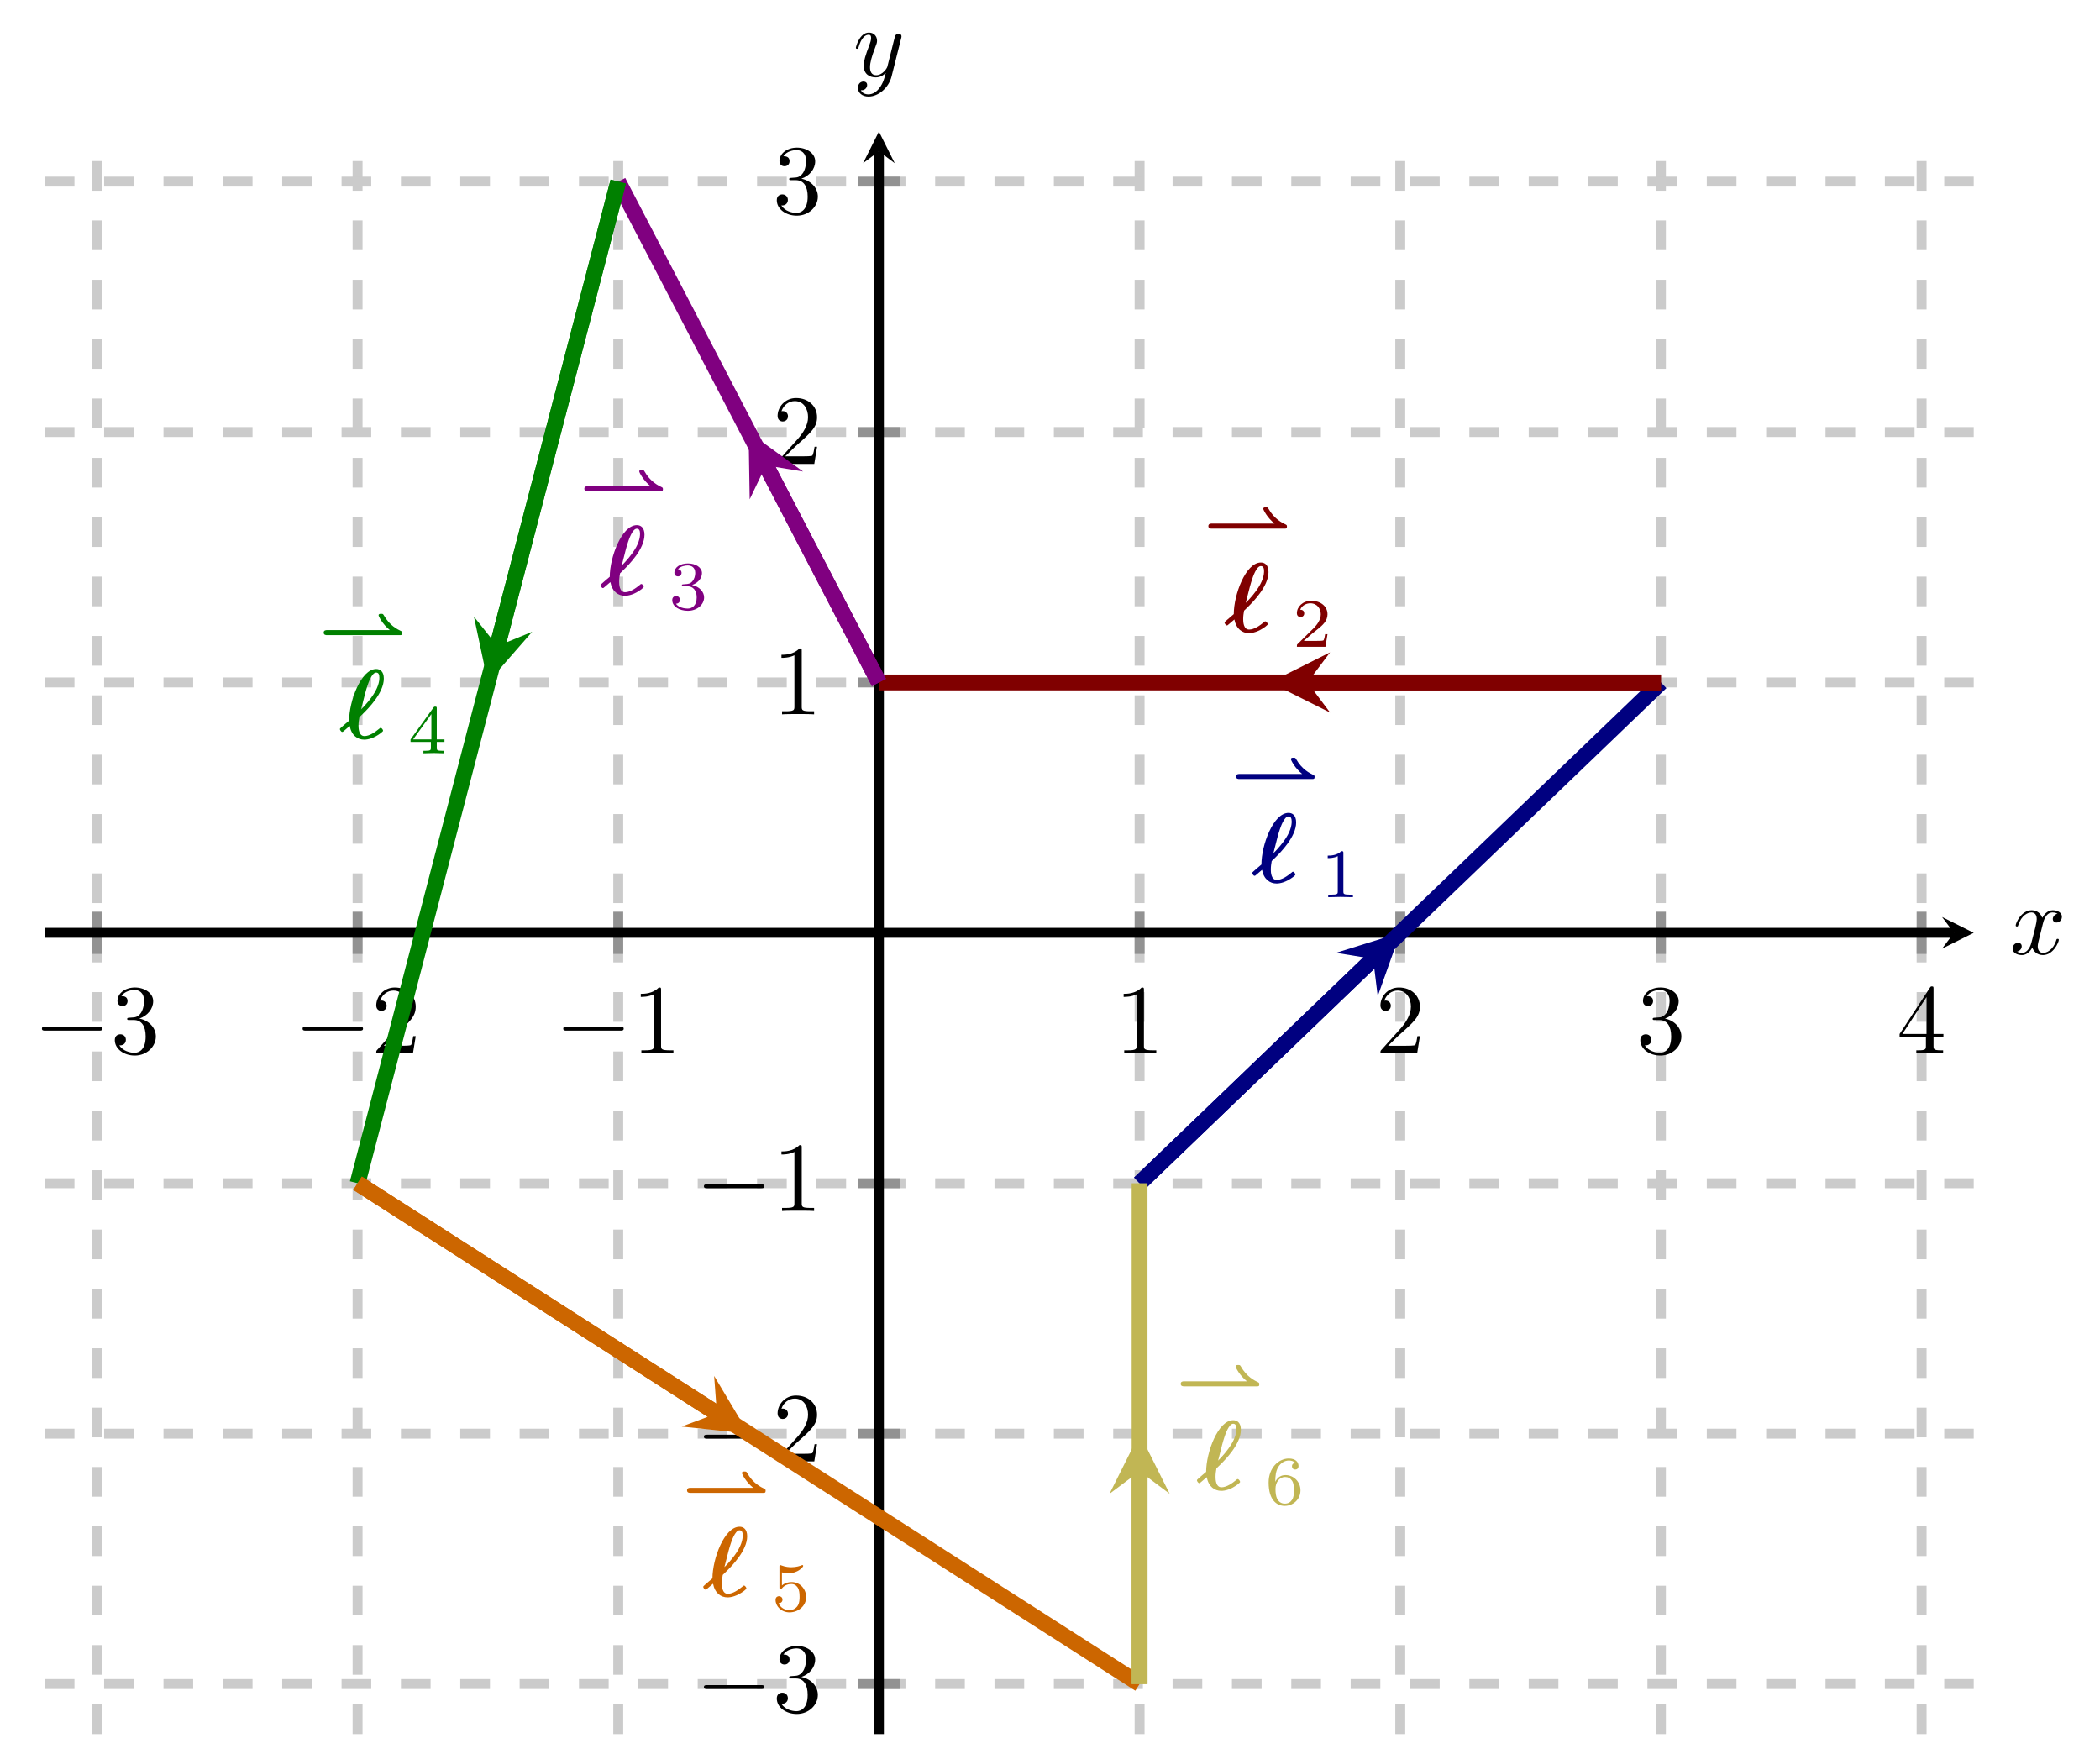 <?xml version="1.0" encoding="UTF-8" standalone="no"?>
<!DOCTYPE svg PUBLIC "-//W3C//DTD SVG 1.1//EN" "http://www.w3.org/Graphics/SVG/1.1/DTD/svg11.dtd">
<svg xmlns="http://www.w3.org/2000/svg" xmlns:xlink="http://www.w3.org/1999/xlink" version="1.1" width="211.493pt" height="176.613pt" viewBox="0 0 211.493 176.613">
<path transform="matrix(1,0,0,-1,4.509,174.637)" stroke-width="1" stroke-linecap="butt" stroke-dasharray="2.989,2.989" stroke-miterlimit="10" stroke-linejoin="miter" fill="none" stroke="#cbcbcb" d="M 5.25 0 L 5.25 161.389 M 31.503 0 L 31.503 161.389 M 57.755 0 L 57.755 161.389 M 110.26 0 L 110.26 161.389 M 136.512 0 L 136.512 161.389 M 162.764 0 L 162.764 161.389 M 189.017 0 L 189.017 161.389 "/>
<path transform="matrix(1,0,0,-1,4.509,174.637)" stroke-width="1" stroke-linecap="butt" stroke-dasharray="2.989,2.989" stroke-miterlimit="10" stroke-linejoin="miter" fill="none" stroke="#cbcbcb" d="M 0 5.043 L 194.267 5.043 M 0 30.26 L 194.267 30.26 M 0 55.477 L 194.267 55.477 M 0 105.912 L 194.267 105.912 M 0 131.129 L 194.267 131.129 M 0 156.346 L 194.267 156.346 "/>
<path transform="matrix(1,0,0,-1,4.509,174.637)" stroke-width="1" stroke-linecap="butt" stroke-miterlimit="10" stroke-linejoin="miter" fill="none" stroke="#929292" d="M 5.25 78.568 L 5.25 82.821 M 31.503 78.568 L 31.503 82.821 M 57.755 78.568 L 57.755 82.821 M 110.26 78.568 L 110.26 82.821 M 136.512 78.568 L 136.512 82.821 M 162.764 78.568 L 162.764 82.821 M 189.017 78.568 L 189.017 82.821 "/>
<path transform="matrix(1,0,0,-1,4.509,174.637)" stroke-width="1" stroke-linecap="butt" stroke-miterlimit="10" stroke-linejoin="miter" fill="none" stroke="#929292" d="M 81.881 5.043 L 86.133 5.043 M 81.881 30.26 L 86.133 30.26 M 81.881 55.477 L 86.133 55.477 M 81.881 105.912 L 86.133 105.912 M 81.881 131.129 L 86.133 131.129 M 81.881 156.346 L 86.133 156.346 "/>
<path transform="matrix(1,0,0,-1,4.509,174.637)" stroke-width="1" stroke-linecap="butt" stroke-miterlimit="10" stroke-linejoin="miter" fill="none" stroke="#000000" d="M 0 80.695 L 192.274 80.695 "/>
<path transform="matrix(1,0,0,-1,196.783,93.942)" d="M 1.993 0 L -1.196 1.594 L 0 0 L -1.196 -1.594 "/>
<path transform="matrix(1,0,0,-1,4.509,174.637)" stroke-width="1" stroke-linecap="butt" stroke-miterlimit="10" stroke-linejoin="miter" fill="none" stroke="#000000" d="M 84.007 0 L 84.007 159.397 "/>
<path transform="matrix(0,-1,-1,-0,88.516,15.24)" d="M 1.993 0 L -1.196 1.594 L 0 0 L -1.196 -1.594 "/>
<symbol id="font_0_1">
<path d="M .576 0 C .593 0 .611 0 .611 .02 C .611 .04 .593 .04 .576 .04 L .035 .04 C .018 .04 0 .04 0 .02 C 0 0 .018 0 .035 0 L .576 0 Z "/>
</symbol>
<use xlink:href="#font_0_1" transform="matrix(9.963,0,0,-9.963,4.221,103.792)"/>
<symbol id="font_1_3">
<path d="M .248 .374 C .33 .401 .388 .471 .388 .55 C .388 .632 .3 .688 .204 .688 C .103 .688 .027 .628 .027 .552 C .027 .519 .049 .5 .078 .5 C .109 .5 .129 .522 .129 .551 C .129 .601 .082 .601 .067 .601 C .098 .65 .164 .663 .2 .663 C .241 .663 .296 .641 .296 .551 C .296 .539 .294 .481 .268 .437 C .238 .389 .204 .386 .179 .385 C .171 .384 .147 .382 .14 .382 C .132 .381 .125 .38 .125 .37 C .125 .359 .132 .359 .149 .359 L .193 .359 C .275 .359 .312 .291 .312 .193 C .312 .057 .243 .028 .199 .028 C .156 .028 .081 .045 .046 .104 C .081 .099 .112 .121 .112 .159 C .112 .195 .085 .215 .056 .215 C .032 .215 0 .201 0 .157 C 0 .066 .093 0 .202 0 C .324 0 .415 .091 .415 .193 C .415 .275 .352 .353 .248 .374 Z "/>
</symbol>
<use xlink:href="#font_1_3" transform="matrix(9.963,0,0,-9.963,11.561,106.302)"/>
<use xlink:href="#font_0_1" transform="matrix(9.963,0,0,-9.963,30.473,103.792)"/>
<symbol id="font_1_2">
<path d="M .077 .077 L .183 .18 C .339 .318 .399 .372 .399 .472 C .399 .586 .309 .666 .187 .666 C .074 .666 0 .574 0 .485 C 0 .429 .05 .429 .053 .429 C .07 .429 .105 .441 .105 .482 C .105 .508 .087 .534 .052 .534 C .044 .534 .042 .534 .039 .533 C .062 .598 .116 .635 .174 .635 C .265 .635 .308 .554 .308 .472 C .308 .392 .258 .313 .203 .251 L .011 .037 C 0 .026 0 .024 0 0 L .371 0 L .399 .174 L .374 .174 C .369 .144 .362 .1 .352 .085 C .345 .077 .279 .077 .257 .077 L .077 .077 Z "/>
</symbol>
<use xlink:href="#font_1_2" transform="matrix(9.963,0,0,-9.963,37.893,106.083)"/>
<use xlink:href="#font_0_1" transform="matrix(9.963,0,0,-9.963,56.725,103.792)"/>
<symbol id="font_1_1">
<path d="M .205 .64 C .205 .664 .205 .666 .182 .666 C .12 .602 .032 .602 0 .602 L 0 .571 C .02 .571 .079 .571 .131 .597 L .131 .079 C .131 .043 .128 .031 .038 .031 L .006 .031 L .006 0 C .041 .003 .128 .003 .168 .003 C .208 .003 .295 .003 .33 0 L .33 .031 L .298 .031 C .208 .031 .205 .042 .205 .079 L .205 .64 Z "/>
</symbol>
<use xlink:href="#font_1_1" transform="matrix(9.963,0,0,-9.963,64.534,106.083)"/>
<use xlink:href="#font_1_1" transform="matrix(9.963,0,0,-9.963,113.163,106.083)"/>
<use xlink:href="#font_1_2" transform="matrix(9.963,0,0,-9.963,139.026,106.083)"/>
<use xlink:href="#font_1_3" transform="matrix(9.963,0,0,-9.963,165.198,106.302)"/>
<symbol id="font_1_4">
<path d="M .266 .165 L .266 .078 C .266 .042 .264 .031 .19 .031 L .169 .031 L .169 0 C .21 .003 .262 .003 .304 .003 C .346 .003 .399 .003 .44 0 L .44 .031 L .419 .031 C .345 .031 .343 .042 .343 .078 L .343 .165 L .443 .165 L .443 .196 L .343 .196 L .343 .651 C .343 .671 .343 .677 .327 .677 C .318 .677 .315 .677 .307 .665 L 0 .196 L 0 .165 L .266 .165 M .272 .196 L .028 .196 L .272 .569 L .272 .196 Z "/>
</symbol>
<use xlink:href="#font_1_4" transform="matrix(9.963,0,0,-9.963,191.311,106.083)"/>
<use xlink:href="#font_0_1" transform="matrix(9.963,0,0,-9.963,70.893,170.098)"/>
<use xlink:href="#font_1_3" transform="matrix(9.963,0,0,-9.963,78.232,172.608)"/>
<use xlink:href="#font_0_1" transform="matrix(9.963,0,0,-9.963,70.893,144.881)"/>
<use xlink:href="#font_1_2" transform="matrix(9.963,0,0,-9.963,78.312,147.172)"/>
<use xlink:href="#font_0_1" transform="matrix(9.963,0,0,-9.963,70.893,119.664)"/>
<use xlink:href="#font_1_1" transform="matrix(9.963,0,0,-9.963,78.701,121.955)"/>
<use xlink:href="#font_1_1" transform="matrix(9.963,0,0,-9.963,78.701,71.937)"/>
<use xlink:href="#font_1_2" transform="matrix(9.963,0,0,-9.963,78.312,46.72)"/>
<use xlink:href="#font_1_3" transform="matrix(9.963,0,0,-9.963,78.232,21.722)"/>
<clipPath id="cp2">
<path transform="matrix(1,0,0,-1,4.509,174.637)" d="M 0 0 L 194.267 0 L 194.267 161.389 L 0 161.389 Z "/>
</clipPath>
<g clip-path="url(#cp2)">
<path transform="matrix(1,0,0,-1,4.509,174.637)" stroke-width="1.594" stroke-linecap="butt" stroke-miterlimit="10" stroke-linejoin="miter" fill="none" stroke="#000080" d="M 110.26 55.477 L 162.764 105.912 "/>
<path transform="matrix(1,0,0,-1,4.509,174.637)" stroke-width="1.594" stroke-linecap="butt" stroke-miterlimit="10" stroke-linejoin="miter" fill="none" stroke="#000080" d="M 110.26 55.477 L 133.781 78.071 "/>
<path transform="matrix(.721,-.693,-.693,-.721,138.29,96.566)" d="M 3.786 0 L -2.271 3.029 L 0 0 L -2.271 -3.029 " fill="#000080"/>
<path transform="matrix(1,0,0,-1,4.509,174.637)" stroke-width="1.594" stroke-linecap="butt" stroke-miterlimit="10" stroke-linejoin="miter" fill="none" stroke="#800000" d="M 162.764 105.912 L 84.007 105.912 "/>
<path transform="matrix(1,0,0,-1,4.509,174.637)" stroke-width="1.594" stroke-linecap="butt" stroke-miterlimit="10" stroke-linejoin="miter" fill="none" stroke="#800000" d="M 162.764 105.912 L 127.172 105.912 "/>
<path transform="matrix(-1,0,0,1,131.681,68.725)" d="M 3.786 0 L -2.271 3.029 L 0 0 L -2.271 -3.029 " fill="#800000"/>
<path transform="matrix(1,0,0,-1,4.509,174.637)" stroke-width="1.594" stroke-linecap="butt" stroke-miterlimit="10" stroke-linejoin="miter" fill="none" stroke="#800080" d="M 84.007 105.912 L 57.755 156.346 "/>
<path transform="matrix(1,0,0,-1,4.509,174.637)" stroke-width="1.594" stroke-linecap="butt" stroke-miterlimit="10" stroke-linejoin="miter" fill="none" stroke="#800080" d="M 84.007 105.912 L 72.63 127.77 "/>
<path transform="matrix(-.462,-.887,-.887,.462,77.139,46.867)" d="M 3.786 0 L -2.271 3.029 L 0 0 L -2.271 -3.029 " fill="#800080"/>
<path transform="matrix(1,0,0,-1,4.509,174.637)" stroke-width="1.594" stroke-linecap="butt" stroke-miterlimit="10" stroke-linejoin="miter" fill="none" stroke="#008000" d="M 57.755 156.346 L 31.503 55.477 "/>
<path transform="matrix(1,0,0,-1,4.509,174.637)" stroke-width="1.594" stroke-linecap="butt" stroke-miterlimit="10" stroke-linejoin="miter" fill="none" stroke="#008000" d="M 57.755 156.346 L 45.582 109.576 "/>
<path transform="matrix(-.252,.968,.968,.252,50.091,65.061)" d="M 3.786 0 L -2.271 3.029 L 0 0 L -2.271 -3.029 " fill="#008000"/>
<path transform="matrix(1,0,0,-1,4.509,174.637)" stroke-width="1.594" stroke-linecap="butt" stroke-miterlimit="10" stroke-linejoin="miter" fill="none" stroke="#cc6600" d="M 31.503 55.477 L 110.26 5.043 "/>
<path transform="matrix(1,0,0,-1,4.509,174.637)" stroke-width="1.594" stroke-linecap="butt" stroke-miterlimit="10" stroke-linejoin="miter" fill="none" stroke="#cc6600" d="M 31.503 55.477 L 67.693 32.302 "/>
<path transform="matrix(.842,.539,.539,-.842,72.201,142.335)" d="M 3.786 0 L -2.271 3.029 L 0 0 L -2.271 -3.029 " fill="#cc6600"/>
<path transform="matrix(1,0,0,-1,4.509,174.637)" stroke-width="1.594" stroke-linecap="butt" stroke-miterlimit="10" stroke-linejoin="miter" fill="none" stroke="#c1b654" d="M 110.26 5.043 L 110.26 55.477 "/>
<path transform="matrix(1,0,0,-1,4.509,174.637)" stroke-width="1.594" stroke-linecap="butt" stroke-miterlimit="10" stroke-linejoin="miter" fill="none" stroke="#c1b654" d="M 110.26 5.043 L 110.26 26.475 "/>
<path transform="matrix(0,-1,-1,-0,114.769,148.162)" d="M 3.786 0 L -2.271 3.029 L 0 0 L -2.271 -3.029 " fill="#c1b654"/>
<symbol id="font_3_1">
<path d="M 1.098 0 C 1.12 0 1.135 0 1.135 .029 C 1.135 .039 1.135 .05 1.122 .057 C 1.067 .083 .953 .137 .868 .288 C .856 .307 .855 .308 .829 .308 C .812 .308 .793 .308 .793 .286 C .793 .272 .851 .156 .956 .073 L .051 .073 C .036 .073 0 .073 0 .037 C 0 0 .035 0 .051 0 L 1.098 0 Z "/>
</symbol>
<use xlink:href="#font_3_1" transform="matrix(6.974,0,0,-6.974,124.48,78.452)" fill="#000080"/>
<symbol id="font_4_1">
<path d="M .099 .138 C .118 .041 .179 0 .246 0 C .283 0 .342 .013 .412 .065 C .435 .084 .436 .085 .436 .092 C .436 .098 .424 .119 .412 .119 C .408 .119 .406 .119 .396 .109 C .358 .078 .301 .036 .248 .036 C .19 .036 .188 .117 .188 .141 C .188 .174 .192 .197 .197 .227 C .204 .235 .225 .253 .232 .261 C .285 .313 .444 .472 .444 .617 C .444 .693 .403 .714 .367 .714 C .213 .714 .093 .388 .093 .192 C .076 .177 .031 .14 .014 .124 C .001 .112 0 .111 0 .105 C 0 .1 .012 .078 .023 .078 C .028 .078 .03 .078 .044 .091 L .099 .138 M .214 .306 C .256 .473 .261 .492 .278 .544 C .285 .565 .322 .678 .366 .678 C .391 .678 .399 .658 .399 .626 C .399 .589 .388 .521 .317 .425 C .278 .371 .226 .317 .214 .306 Z "/>
</symbol>
<use xlink:href="#font_4_1" transform="matrix(9.963,0,0,-9.963,126.113,88.975)" fill="#000080"/>
<symbol id="font_5_1">
<path d="M .226 .636 C .226 .663 .224 .664 .196 .664 C .132 .601 .041 .6 0 .6 L 0 .564 C .024 .564 .09 .564 .145 .592 L .145 .082 C .145 .049 .145 .036 .045 .036 L .007 .036 L .007 0 C .025 .001 .148 .004 .185 .004 C .216 .004 .342 .001 .364 0 L .364 .036 L .326 .036 C .226 .036 .226 .049 .226 .082 L .226 .636 Z "/>
</symbol>
<use xlink:href="#font_5_1" transform="matrix(6.974,0,0,-6.974,133.716,90.35)" fill="#000080"/>
<use xlink:href="#font_3_1" transform="matrix(6.974,0,0,-6.974,121.696,53.236)" fill="#800000"/>
<use xlink:href="#font_4_1" transform="matrix(9.963,0,0,-9.963,123.329,63.759)" fill="#800000"/>
<symbol id="font_5_2">
<path d="M .442 .182 L .408 .182 C .405 .16 .395 .101 .382 .091 C .374 .085 .297 .085 .283 .085 L .099 .085 C .204 .178 .239 .206 .299 .253 C .373 .312 .442 .374 .442 .469 C .442 .59 .336 .664 .208 .664 C .084 .664 0 .577 0 .485 C 0 .434 .043 .429 .053 .429 C .077 .429 .106 .446 .106 .482 C .106 .5 .099 .535 .047 .535 C .078 .606 .146 .628 .193 .628 C .293 .628 .345 .55 .345 .469 C .345 .382 .283 .313 .251 .277 L .01 .039 C 0 .03 0 .028 0 0 L .412 0 L .442 .182 Z "/>
</symbol>
<use xlink:href="#font_5_2" transform="matrix(6.974,0,0,-6.974,130.611,65.133)" fill="#800000"/>
<use xlink:href="#font_3_1" transform="matrix(6.974,0,0,-6.974,58.85,49.473)" fill="#800080"/>
<use xlink:href="#font_4_1" transform="matrix(9.963,0,0,-9.963,60.483,59.996)" fill="#800080"/>
<symbol id="font_5_3">
<path d="M .219 .354 C .297 .354 .353 .3 .353 .193 C .353 .069 .281 .032 .223 .032 C .183 .032 .095 .043 .053 .102 C .1 .104 .111 .137 .111 .158 C .111 .19 .087 .213 .056 .213 C .028 .213 0 .196 0 .155 C 0 .061 .104 0 .225 0 C .364 0 .46 .093 .46 .193 C .46 .271 .396 .349 .286 .372 C .391 .41 .429 .485 .429 .546 C .429 .625 .338 .684 .227 .684 C .116 .684 .031 .63 .031 .55 C .031 .516 .053 .497 .083 .497 C .114 .497 .134 .52 .134 .548 C .134 .577 .114 .598 .083 .6 C .118 .644 .187 .655 .224 .655 C .269 .655 .332 .633 .332 .546 C .332 .504 .318 .458 .292 .427 C .259 .389 .231 .387 .181 .384 C .156 .382 .154 .382 .149 .381 C .147 .381 .139 .379 .139 .368 C .139 .354 .148 .354 .165 .354 L .219 .354 Z "/>
</symbol>
<use xlink:href="#font_5_3" transform="matrix(6.974,0,0,-6.974,67.703,61.509)" fill="#800080"/>
<use xlink:href="#font_3_1" transform="matrix(6.974,0,0,-6.974,32.598,63.963)" fill="#008000"/>
<use xlink:href="#font_4_1" transform="matrix(9.963,0,0,-9.963,34.232,74.486)" fill="#008000"/>
<symbol id="font_5_4">
<path d="M .49 .164 L .49 .2 L .379 .2 L .379 .646 C .379 .667 .379 .674 .357 .674 C .345 .674 .341 .674 .331 .66 L 0 .2 L 0 .164 L .294 .164 L .294 .082 C .294 .048 .294 .036 .213 .036 L .186 .036 L .186 0 C .236 .002 .3 .004 .336 .004 C .373 .004 .437 .002 .487 0 L .487 .036 L .46 .036 C .379 .036 .379 .048 .379 .082 L .379 .164 L .49 .164 M .301 .566 L .301 .2 L .037 .2 L .301 .566 Z "/>
</symbol>
<use xlink:href="#font_5_4" transform="matrix(6.974,0,0,-6.974,41.346,75.86)" fill="#008000"/>
<use xlink:href="#font_3_1" transform="matrix(6.974,0,0,-6.974,69.192,150.34)" fill="#cc6600"/>
<use xlink:href="#font_4_1" transform="matrix(9.963,0,0,-9.963,70.825,160.863)" fill="#cc6600"/>
<symbol id="font_5_5">
<path d="M .092 .578 C .143 .565 .173 .565 .189 .565 C .321 .565 .399 .655 .399 .67 C .399 .681 .392 .684 .387 .684 C .385 .684 .383 .684 .379 .681 C .355 .672 .302 .652 .228 .652 C .2 .652 .147 .654 .082 .679 C .072 .684 .07 .684 .069 .684 C .056 .684 .056 .673 .056 .657 L .056 .362 C .056 .345 .056 .333 .072 .333 C .081 .333 .082 .335 .092 .347 C .135 .402 .196 .41 .231 .41 C .291 .41 .318 .362 .323 .354 C .341 .321 .347 .283 .347 .225 C .347 .195 .347 .136 .317 .092 C .292 .056 .249 .032 .2 .032 C .135 .032 .068 .068 .043 .134 C .081 .131 .1 .156 .1 .183 C .1 .226 .063 .234 .05 .234 C .048 .234 0 .234 0 .18 C 0 .09 .082 0 .202 0 C .33 0 .442 .095 .442 .221 C .442 .334 .356 .438 .232 .438 C .188 .438 .136 .427 .092 .389 L .092 .578 Z "/>
</symbol>
<use xlink:href="#font_5_5" transform="matrix(6.974,0,0,-6.974,78.107,162.376)" fill="#cc6600"/>
<use xlink:href="#font_3_1" transform="matrix(6.974,0,0,-6.974,118.912,139.613)" fill="#c1b654"/>
<use xlink:href="#font_4_1" transform="matrix(9.963,0,0,-9.963,120.545,150.136)" fill="#c1b654"/>
<symbol id="font_5_6">
<path d="M .096 .347 C .096 .429 .103 .503 .141 .564 C .175 .618 .229 .655 .293 .655 C .323 .655 .363 .647 .383 .62 C .358 .618 .337 .601 .337 .572 C .337 .547 .354 .525 .384 .525 C .414 .525 .432 .545 .432 .574 C .432 .632 .39 .684 .291 .684 C .147 .684 0 .552 0 .337 C 0 .078 .122 0 .232 0 C .354 0 .46 .093 .46 .224 C .46 .351 .359 .445 .242 .445 C .162 .445 .118 .392 .096 .347 M .232 .032 C .182 .032 .143 .061 .122 .105 C .107 .135 .099 .185 .099 .245 C .099 .342 .157 .417 .237 .417 C .283 .417 .314 .399 .339 .362 C .363 .324 .364 .282 .364 .224 C .364 .167 .364 .125 .337 .086 C .313 .051 .281 .032 .232 .032 Z "/>
</symbol>
<use xlink:href="#font_5_6" transform="matrix(6.974,0,0,-6.974,127.765,151.649)" fill="#c1b654"/>
</g>
<symbol id="font_6_1">
<path d="M .305 .313 C .311 .339 .334 .431 .404 .431 C .409 .431 .433 .431 .454 .418 C .426 .413 .406 .388 .406 .364 C .406 .348 .417 .329 .444 .329 C .466 .329 .498 .347 .498 .387 C .498 .439 .439 .453 .405 .453 C .347 .453 .312 .4 .3 .377 C .275 .443 .221 .453 .192 .453 C .088 .453 .031 .324 .031 .299 C .031 .289 .041 .289 .043 .289 C .051 .289 .054 .291 .056 .3 C .09 .406 .156 .431 .19 .431 C .209 .431 .244 .422 .244 .364 C .244 .333 .227 .266 .19 .126 C .174 .064 .139 .022 .095 .022 C .089 .022 .066 .022 .045 .035 C .07 .04 .092 .061 .092 .089 C .092 .116 .07 .124 .055 .124 C .025 .124 0 .098 0 .066 C 0 .02 .05 0 .094 0 C .16 0 .196 .07 .199 .076 C .211 .039 .247 0 .307 0 C .41 0 .467 .129 .467 .154 C .467 .164 .458 .164 .455 .164 C .446 .164 .444 .16 .442 .153 C .409 .046 .341 .022 .309 .022 C .27 .022 .254 .054 .254 .088 C .254 .11 .26 .132 .271 .176 L .305 .313 Z "/>
</symbol>
<use xlink:href="#font_6_1" transform="matrix(9.963,0,0,-9.963,202.693,96.183)"/>
<symbol id="font_6_2">
<path d="M .457 .586 C .461 .6 .461 .602 .461 .609 C .461 .627 .447 .636 .432 .636 C .422 .636 .406 .63 .397 .615 C .395 .61 .387 .579 .383 .561 C .376 .535 .369 .508 .363 .481 L .318 .301 C .314 .286 .271 .216 .205 .216 C .154 .216 .143 .26 .143 .297 C .143 .343 .16 .405 .194 .493 C .21 .534 .214 .545 .214 .565 C .214 .61 .182 .647 .132 .647 C .037 .647 0 .502 0 .493 C 0 .483 .01 .483 .012 .483 C .022 .483 .023 .485 .028 .501 C .055 .595 .095 .625 .129 .625 C .137 .625 .154 .625 .154 .593 C .154 .568 .144 .542 .137 .523 C .097 .417 .079 .36 .079 .313 C .079 .224 .142 .194 .201 .194 C .24 .194 .274 .211 .302 .239 C .289 .187 .277 .138 .237 .085 C .211 .051 .173 .022 .127 .022 C .113 .022 .068 .025 .051 .064 C .067 .064 .08 .064 .094 .076 C .104 .085 .114 .098 .114 .117 C .114 .148 .087 .152 .077 .152 C .054 .152 .021 .136 .021 .087 C .021 .037 .065 0 .127 0 C .23 0 .333 .091 .361 .204 L .457 .586 Z "/>
</symbol>
<use xlink:href="#font_6_2" transform="matrix(9.963,0,0,-9.963,86.196,9.726)"/>
</svg>

